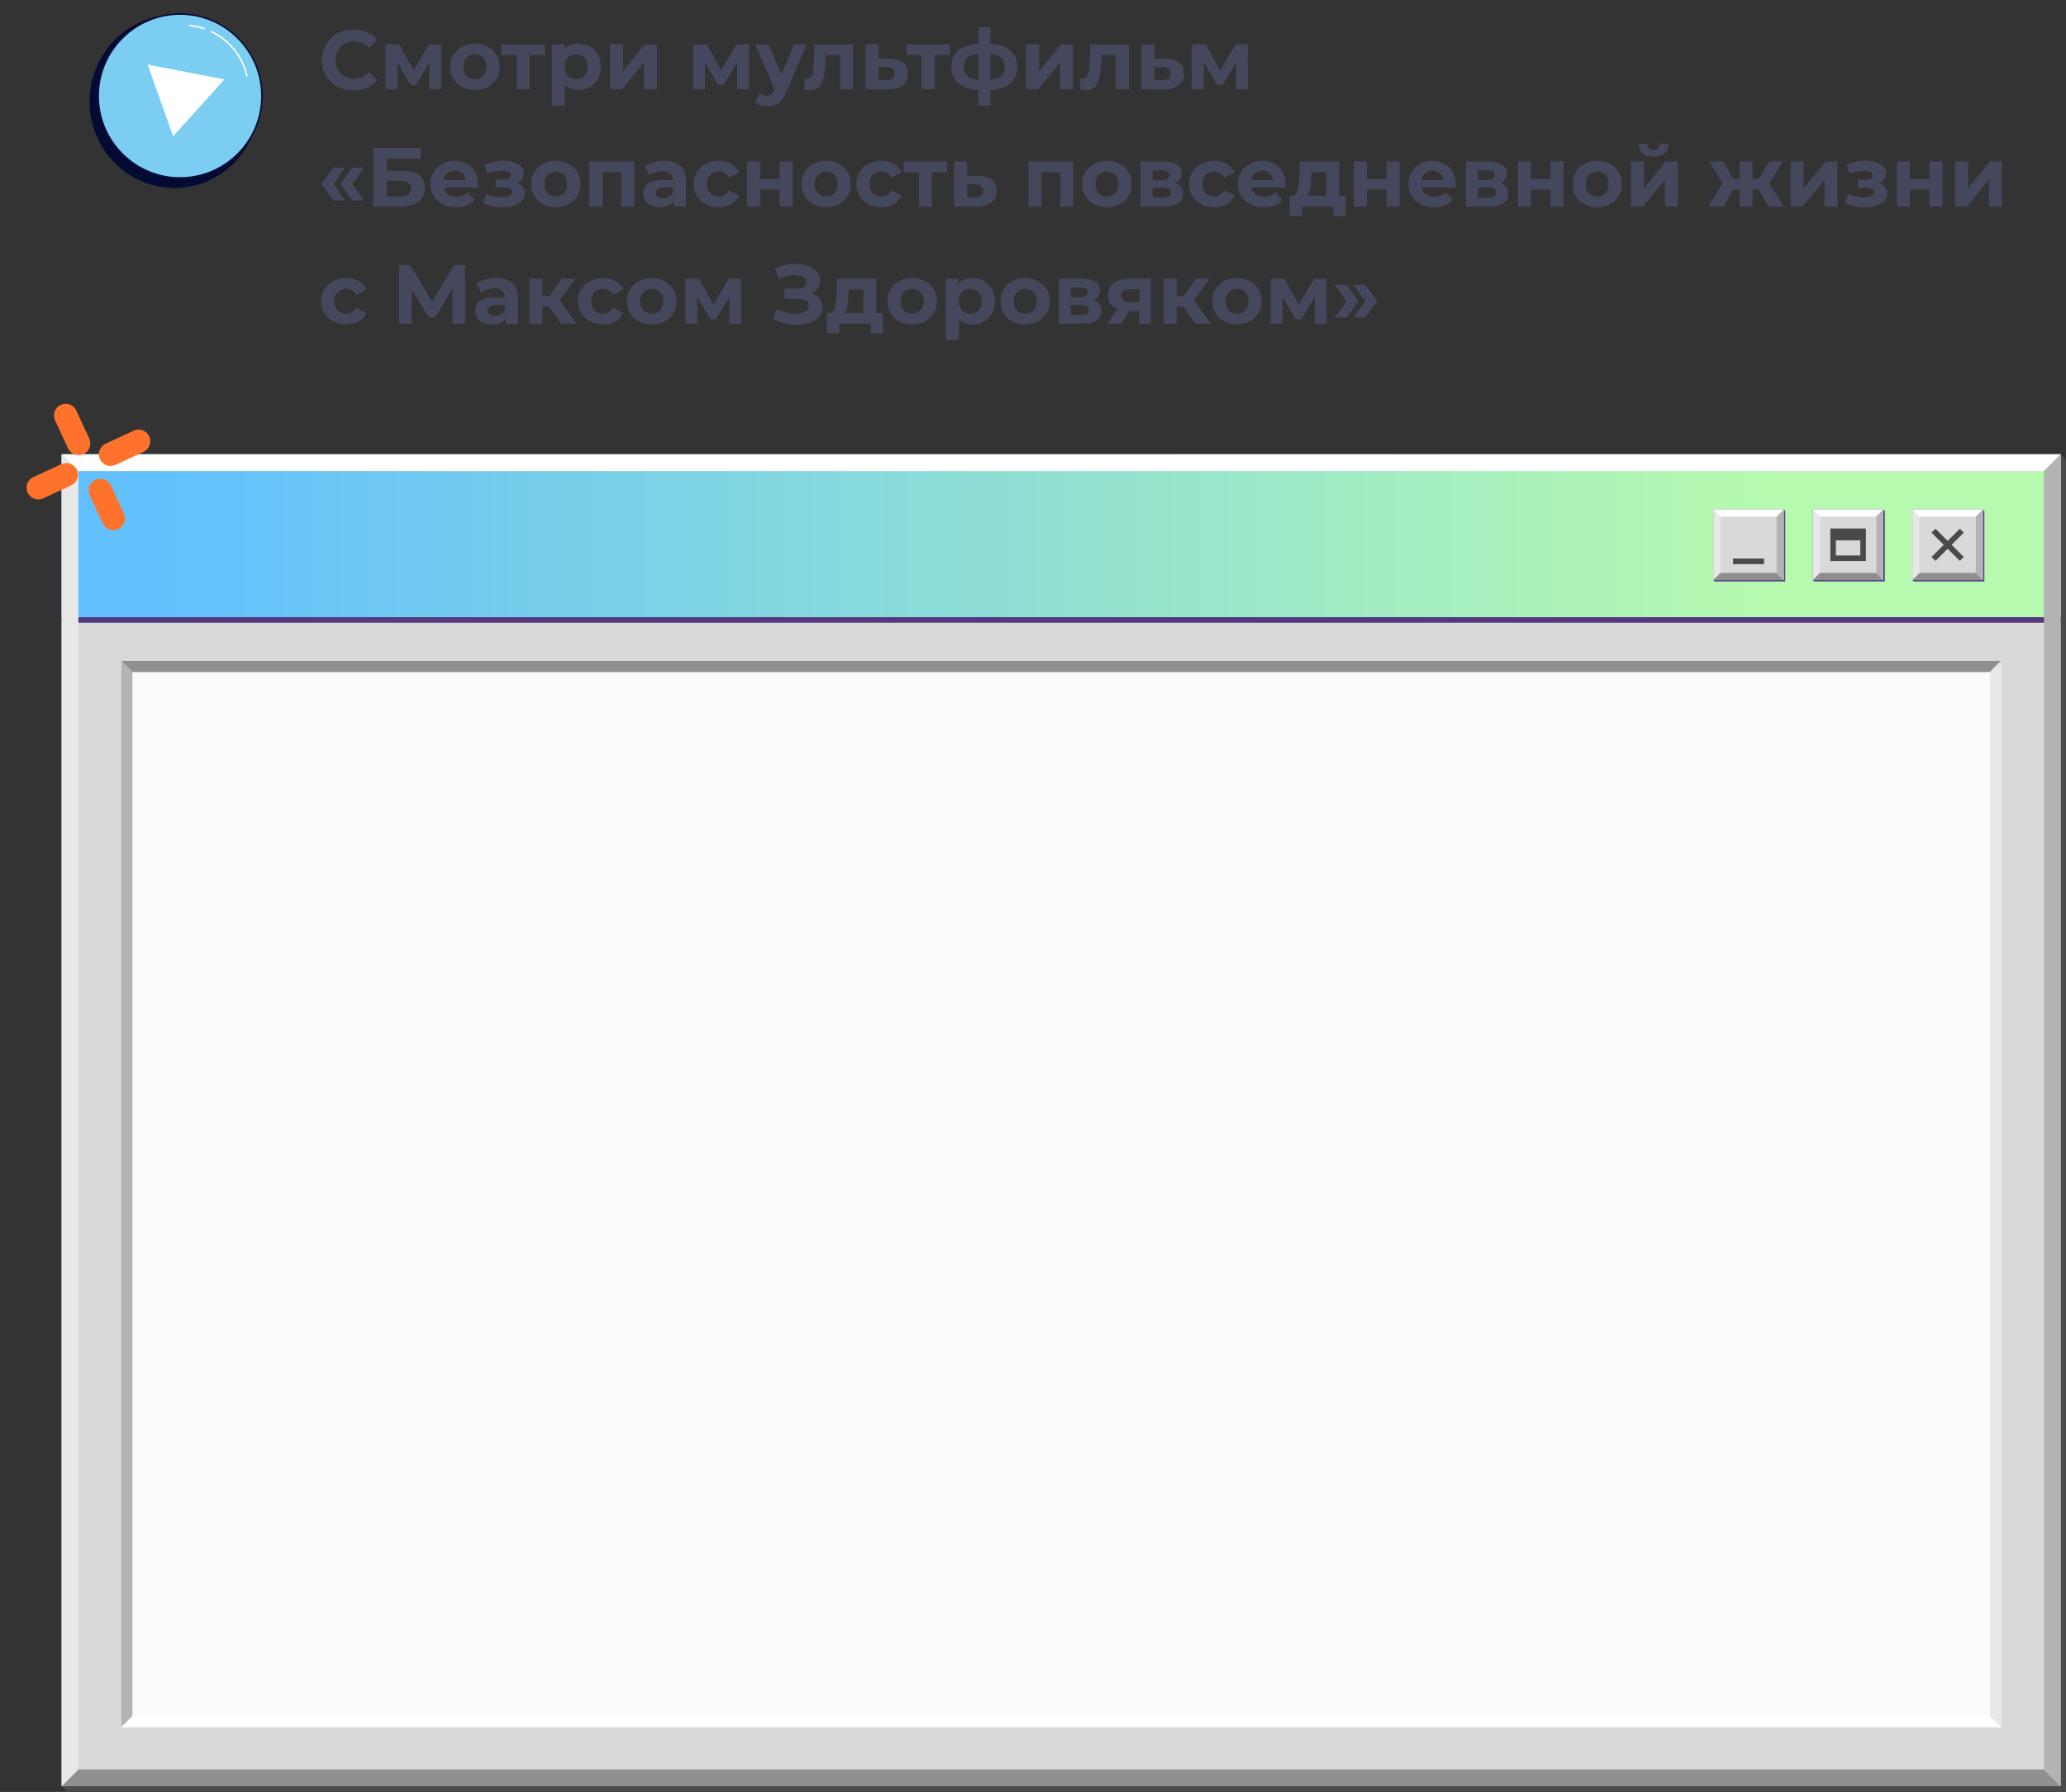 <?xml version="1.0" encoding="UTF-8"?> <svg xmlns="http://www.w3.org/2000/svg" width="370" height="321" viewBox="0 0 370 321" fill="none"><rect x="0" y="0" width="370" height="321" fill="#333333" stroke="none"/><g clip-path="url(#clip0_341_81571)"><path d="M369.98 320.904H11.98L11.04 319.964V81.384H369.04L369.98 82.324V320.904Z" fill="#4A4A4A"></path><path d="M369.04 81.384H11.04V319.964H369.04V81.384Z" fill="#D9D9D9"></path><path d="M369.04 81.384H11.04V111.054H369.04V81.384Z" fill="url(#paint0_linear_341_81571)"></path><path d="M369.04 111.054H11.04" stroke="#543880" stroke-miterlimit="10"></path><path d="M366.04 84.384L369.04 81.384H11.04L14.04 84.384H366.04Z" fill="white"></path><path d="M14.04 316.964L11.04 319.964H369.04L366.04 316.964H14.04Z" fill="#8F8F8F"></path><path d="M366.04 84.384V316.964L369.04 319.964V81.384L366.04 84.384Z" fill="#B3B3B3"></path><path d="M14.04 84.384L11.04 81.384V319.964L14.04 316.964V84.384Z" fill="#E8E8E8"></path><path d="M355.38 104.164H342.75L342.49 103.904V91.274H355.12L355.38 91.534V104.164Z" fill="#543880"></path><path d="M355.12 91.274H342.49V103.904H355.12V91.274Z" fill="#E8E8E8"></path><path d="M353.84 92.554H343.771V102.624H353.84V92.554Z" fill="#D9D9D9"></path><path d="M346.271 95.064L351.34 100.124" stroke="#4A4A4A" stroke-miterlimit="10"></path><path d="M351.34 95.064L346.271 100.124" stroke="#4A4A4A" stroke-miterlimit="10"></path><path d="M343.77 92.554L342.49 91.274H355.12L353.84 92.554H343.77Z" fill="white"></path><path d="M353.84 102.624L355.12 103.904H342.49L343.77 102.624H353.84Z" fill="#8F8F8F"></path><path d="M353.84 92.554L355.12 91.274V103.904L353.84 102.624V92.554Z" fill="#B3B3B3"></path><path d="M337.55 104.164H324.92L324.66 103.904V91.274H337.29L337.55 91.534V104.164Z" fill="#543880"></path><path d="M337.29 91.274H324.66V103.904H337.29V91.274Z" fill="#E8E8E8"></path><path d="M336.01 92.554H325.94V102.624H336.01V92.554Z" fill="#D9D9D9"></path><path d="M333.66 95.174H328.29V100.004H333.66V95.174Z" stroke="#4A4A4A" stroke-miterlimit="10"></path><path d="M333.66 95.174H328.29V96.804H333.66V95.174Z" fill="#4A4A4A"></path><path d="M325.94 92.554L324.66 91.274H337.29L336.01 92.554H325.94Z" fill="white"></path><path d="M336.01 102.624L337.29 103.904H324.66L325.94 102.624H336.01Z" fill="#8F8F8F"></path><path d="M336.01 92.554L337.29 91.274V103.904L336.01 102.624V92.554Z" fill="#B3B3B3"></path><path d="M319.72 104.164H307.09L306.83 103.904V91.274H319.45L319.72 91.534V104.164Z" fill="#543880"></path><path d="M319.46 91.274H306.83V103.904H319.46V91.274Z" fill="#E8E8E8"></path><path d="M318.18 92.554H308.11V102.624H318.18V92.554Z" fill="#D9D9D9"></path><path d="M310.37 100.554H315.92" stroke="#4A4A4A" stroke-miterlimit="10"></path><path d="M308.11 92.554L306.83 91.274H319.45L318.17 92.554H308.11Z" fill="white"></path><path d="M318.17 102.624L319.45 103.904H306.83L308.11 102.624H318.17Z" fill="#8F8F8F"></path><path d="M318.17 92.554L319.45 91.274V103.904L318.17 102.624V92.554Z" fill="#B3B3B3"></path><path d="M358.38 118.394H21.71V309.384H358.38V118.394Z" fill="#FBFBFB"></path><path d="M23.71 120.394L21.71 118.394H358.37L356.37 120.394H23.71Z" fill="#8F8F8F"></path><path d="M23.71 307.384L21.71 309.384H358.37L356.37 307.384H23.71Z" fill="white"></path><path d="M21.71 118.394L23.71 120.394V307.384L21.71 309.384V118.394Z" fill="#B3B3B3"></path><path d="M358.37 118.394L356.37 120.394V307.384L358.37 309.384V118.394Z" fill="#E8E8E8"></path></g><path d="M14.965 81.346C16.011 80.862 16.47 79.611 15.986 78.565L13.663 73.543C13.179 72.498 11.928 72.038 10.882 72.522C9.837 73.006 9.377 74.257 9.861 75.302L12.184 80.324C12.668 81.37 13.919 81.829 14.965 81.346Z" fill="#FF722C"></path><path d="M21.181 94.779C22.226 94.295 22.686 93.044 22.202 91.999L19.879 86.977C19.395 85.931 18.144 85.472 17.098 85.955C16.053 86.439 15.593 87.69 16.077 88.736L18.4 93.758C18.884 94.803 20.135 95.263 21.181 94.779Z" fill="#FF722C"></path><path d="M20.686 83.276L25.707 80.953C26.753 80.469 27.212 79.218 26.729 78.172C26.245 77.127 24.994 76.667 23.948 77.151L18.926 79.475C17.881 79.958 17.421 81.209 17.905 82.255C18.389 83.3 19.64 83.76 20.686 83.276Z" fill="#FF722C"></path><path d="M7.727 89.272L12.749 86.948C13.795 86.464 14.254 85.213 13.771 84.168C13.287 83.122 12.036 82.662 10.99 83.146L5.968 85.47C4.923 85.953 4.463 87.205 4.947 88.25C5.431 89.296 6.682 89.755 7.727 89.272Z" fill="#FF722C"></path><path d="M63.31 16.18C62.24 16.18 61.27 15.95 60.4 15.49C59.54 15.02 58.86 14.375 58.36 13.555C57.87 12.725 57.625 11.79 57.625 10.75C57.625 9.71 57.87 8.78 58.36 7.96C58.86 7.13 59.54 6.485 60.4 6.025C61.27 5.555 62.245 5.32 63.325 5.32C64.235 5.32 65.055 5.48 65.785 5.8C66.525 6.12 67.145 6.58 67.645 7.18L66.085 8.62C65.375 7.8 64.495 7.39 63.445 7.39C62.795 7.39 62.215 7.535 61.705 7.825C61.195 8.105 60.795 8.5 60.505 9.01C60.225 9.52 60.085 10.1 60.085 10.75C60.085 11.4 60.225 11.98 60.505 12.49C60.795 13 61.195 13.4 61.705 13.69C62.215 13.97 62.795 14.11 63.445 14.11C64.495 14.11 65.375 13.695 66.085 12.865L67.645 14.305C67.145 14.915 66.525 15.38 65.785 15.7C65.045 16.02 64.22 16.18 63.31 16.18ZM76.924 16V11.17L74.509 15.22H73.519L71.164 11.155V16H69.049V7.93H71.494L74.074 12.595L76.819 7.93H79.009L79.039 16H76.924ZM85.06 16.12C84.21 16.12 83.445 15.945 82.765 15.595C82.095 15.235 81.57 14.74 81.19 14.11C80.81 13.48 80.62 12.765 80.62 11.965C80.62 11.165 80.81 10.45 81.19 9.82C81.57 9.19 82.095 8.7 82.765 8.35C83.445 7.99 84.21 7.81 85.06 7.81C85.91 7.81 86.67 7.99 87.34 8.35C88.01 8.7 88.535 9.19 88.915 9.82C89.295 10.45 89.485 11.165 89.485 11.965C89.485 12.765 89.295 13.48 88.915 14.11C88.535 14.74 88.01 15.235 87.34 15.595C86.67 15.945 85.91 16.12 85.06 16.12ZM85.06 14.2C85.66 14.2 86.15 14 86.53 13.6C86.92 13.19 87.115 12.645 87.115 11.965C87.115 11.285 86.92 10.745 86.53 10.345C86.15 9.935 85.66 9.73 85.06 9.73C84.46 9.73 83.965 9.935 83.575 10.345C83.185 10.745 82.99 11.285 82.99 11.965C82.99 12.645 83.185 13.19 83.575 13.6C83.965 14 84.46 14.2 85.06 14.2ZM97.582 9.85H94.852V16H92.527V9.85H89.797V7.93H97.582V9.85ZM103.584 7.81C104.334 7.81 105.014 7.985 105.624 8.335C106.244 8.675 106.729 9.16 107.079 9.79C107.429 10.41 107.604 11.135 107.604 11.965C107.604 12.795 107.429 13.525 107.079 14.155C106.729 14.775 106.244 15.26 105.624 15.61C105.014 15.95 104.334 16.12 103.584 16.12C102.554 16.12 101.744 15.795 101.154 15.145V18.91H98.814V7.93H101.049V8.86C101.629 8.16 102.474 7.81 103.584 7.81ZM103.179 14.2C103.779 14.2 104.269 14 104.649 13.6C105.039 13.19 105.234 12.645 105.234 11.965C105.234 11.285 105.039 10.745 104.649 10.345C104.269 9.935 103.779 9.73 103.179 9.73C102.579 9.73 102.084 9.935 101.694 10.345C101.314 10.745 101.124 11.285 101.124 11.965C101.124 12.645 101.314 13.19 101.694 13.6C102.084 14 102.579 14.2 103.179 14.2ZM109.244 7.93H111.569V12.73L115.499 7.93H117.644V16H115.319V11.2L111.404 16H109.244V7.93ZM132.017 16V11.17L129.602 15.22H128.612L126.257 11.155V16H124.142V7.93H126.587L129.167 12.595L131.912 7.93H134.102L134.132 16H132.017ZM144.458 7.93L140.813 16.495C140.443 17.425 139.983 18.08 139.433 18.46C138.893 18.84 138.238 19.03 137.468 19.03C137.048 19.03 136.633 18.965 136.223 18.835C135.813 18.705 135.478 18.525 135.218 18.295L136.073 16.63C136.253 16.79 136.458 16.915 136.688 17.005C136.928 17.095 137.163 17.14 137.393 17.14C137.713 17.14 137.973 17.06 138.173 16.9C138.373 16.75 138.553 16.495 138.713 16.135L138.743 16.06L135.248 7.93H137.663L139.928 13.405L142.208 7.93H144.458ZM152.756 7.93V16H150.416V9.85H147.866L147.791 11.275C147.751 12.335 147.651 13.215 147.491 13.915C147.331 14.615 147.071 15.165 146.711 15.565C146.351 15.965 145.851 16.165 145.211 16.165C144.871 16.165 144.466 16.105 143.996 15.985L144.116 14.065C144.276 14.085 144.391 14.095 144.461 14.095C144.811 14.095 145.071 13.97 145.241 13.72C145.421 13.46 145.541 13.135 145.601 12.745C145.661 12.345 145.706 11.82 145.736 11.17L145.856 7.93H152.756ZM159.371 10.51C160.421 10.52 161.226 10.76 161.786 11.23C162.346 11.69 162.626 12.345 162.626 13.195C162.626 14.085 162.311 14.78 161.681 15.28C161.061 15.77 160.186 16.015 159.056 16.015L155.006 16V7.93H157.331V10.51H159.371ZM158.846 14.35C159.296 14.36 159.641 14.265 159.881 14.065C160.121 13.865 160.241 13.565 160.241 13.165C160.241 12.775 160.121 12.49 159.881 12.31C159.651 12.13 159.306 12.035 158.846 12.025L157.331 12.01V14.35H158.846ZM170.135 9.85H167.405V16H165.08V9.85H162.35V7.93H170.135V9.85ZM182.191 11.935C182.191 13.185 181.771 14.175 180.931 14.905C180.101 15.625 178.911 16.04 177.361 16.15V18.91H175.216V16.15C173.666 16.04 172.471 15.63 171.631 14.92C170.801 14.2 170.386 13.205 170.386 11.935C170.386 10.685 170.796 9.715 171.616 9.025C172.446 8.335 173.646 7.935 175.216 7.825V4.87H177.361V7.825C178.911 7.935 180.101 8.34 180.931 9.04C181.771 9.74 182.191 10.705 182.191 11.935ZM172.651 11.935C172.651 12.655 172.856 13.21 173.266 13.6C173.676 13.99 174.326 14.235 175.216 14.335V9.64C174.326 9.73 173.676 9.965 173.266 10.345C172.856 10.715 172.651 11.245 172.651 11.935ZM177.361 14.335C178.251 14.235 178.901 13.99 179.311 13.6C179.731 13.21 179.941 12.655 179.941 11.935C179.941 11.245 179.731 10.715 179.311 10.345C178.901 9.965 178.251 9.73 177.361 9.64V14.335ZM183.775 7.93H186.1V12.73L190.03 7.93H192.175V16H189.85V11.2L185.935 16H183.775V7.93ZM202.165 7.93V16H199.825V9.85H197.275L197.2 11.275C197.16 12.335 197.06 13.215 196.9 13.915C196.74 14.615 196.48 15.165 196.12 15.565C195.76 15.965 195.26 16.165 194.62 16.165C194.28 16.165 193.875 16.105 193.405 15.985L193.525 14.065C193.685 14.085 193.8 14.095 193.87 14.095C194.22 14.095 194.48 13.97 194.65 13.72C194.83 13.46 194.95 13.135 195.01 12.745C195.07 12.345 195.115 11.82 195.145 11.17L195.265 7.93H202.165ZM208.78 10.51C209.83 10.52 210.635 10.76 211.195 11.23C211.755 11.69 212.035 12.345 212.035 13.195C212.035 14.085 211.72 14.78 211.09 15.28C210.47 15.77 209.595 16.015 208.465 16.015L204.415 16V7.93H206.74V10.51H208.78ZM208.255 14.35C208.705 14.36 209.05 14.265 209.29 14.065C209.53 13.865 209.65 13.565 209.65 13.165C209.65 12.775 209.53 12.49 209.29 12.31C209.06 12.13 208.715 12.035 208.255 12.025L206.74 12.01V14.35H208.255ZM221.372 16V11.17L218.957 15.22H217.967L215.612 11.155V16H213.497V7.93H215.942L218.522 12.595L221.267 7.93H223.457L223.487 16H221.372ZM57.58 32.965L59.695 30.025H61.795L59.74 32.965L61.795 35.89H59.695L57.58 32.965ZM60.97 32.965L63.085 30.025H65.185L63.13 32.965L65.185 35.89H63.085L60.97 32.965ZM66.87 26.5H75.345V28.435H69.285V30.595H72.195C73.465 30.595 74.43 30.86 75.09 31.39C75.76 31.92 76.095 32.685 76.095 33.685C76.095 34.735 75.725 35.55 74.985 36.13C74.245 36.71 73.2 37 71.85 37H66.87V26.5ZM71.715 35.2C72.335 35.2 72.81 35.08 73.14 34.84C73.47 34.59 73.635 34.23 73.635 33.76C73.635 32.84 72.995 32.38 71.715 32.38H69.285V35.2H71.715ZM85.61 32.995C85.61 33.025 85.595 33.235 85.565 33.625H79.46C79.57 34.125 79.83 34.52 80.24 34.81C80.65 35.1 81.16 35.245 81.77 35.245C82.19 35.245 82.56 35.185 82.88 35.065C83.21 34.935 83.515 34.735 83.795 34.465L85.04 35.815C84.28 36.685 83.17 37.12 81.71 37.12C80.8 37.12 79.995 36.945 79.295 36.595C78.595 36.235 78.055 35.74 77.675 35.11C77.295 34.48 77.105 33.765 77.105 32.965C77.105 32.175 77.29 31.465 77.66 30.835C78.04 30.195 78.555 29.7 79.205 29.35C79.865 28.99 80.6 28.81 81.41 28.81C82.2 28.81 82.915 28.98 83.555 29.32C84.195 29.66 84.695 30.15 85.055 30.79C85.425 31.42 85.61 32.155 85.61 32.995ZM81.425 30.58C80.895 30.58 80.45 30.73 80.09 31.03C79.73 31.33 79.51 31.74 79.43 32.26H83.405C83.325 31.75 83.105 31.345 82.745 31.045C82.385 30.735 81.945 30.58 81.425 30.58ZM92.536 32.8C93.016 32.95 93.386 33.18 93.646 33.49C93.916 33.8 94.051 34.17 94.051 34.6C94.051 35.11 93.876 35.56 93.526 35.95C93.176 36.33 92.696 36.625 92.086 36.835C91.476 37.045 90.786 37.15 90.016 37.15C89.386 37.15 88.766 37.085 88.156 36.955C87.546 36.825 86.981 36.63 86.461 36.37L87.091 34.735C87.941 35.145 88.881 35.35 89.911 35.35C90.461 35.35 90.891 35.27 91.201 35.11C91.521 34.94 91.681 34.705 91.681 34.405C91.681 34.145 91.571 33.95 91.351 33.82C91.131 33.68 90.811 33.61 90.391 33.61H88.741V32.155H90.181C90.591 32.155 90.906 32.09 91.126 31.96C91.346 31.83 91.456 31.64 91.456 31.39C91.456 31.13 91.316 30.93 91.036 30.79C90.766 30.65 90.376 30.58 89.866 30.58C89.086 30.58 88.236 30.765 87.316 31.135L86.746 29.515C87.866 29.025 88.956 28.78 90.016 28.78C90.746 28.78 91.396 28.87 91.966 29.05C92.546 29.23 93.001 29.495 93.331 29.845C93.661 30.185 93.826 30.585 93.826 31.045C93.826 31.425 93.711 31.77 93.481 32.08C93.251 32.38 92.936 32.62 92.536 32.8ZM99.533 37.12C98.683 37.12 97.918 36.945 97.238 36.595C96.568 36.235 96.043 35.74 95.663 35.11C95.283 34.48 95.093 33.765 95.093 32.965C95.093 32.165 95.283 31.45 95.663 30.82C96.043 30.19 96.568 29.7 97.238 29.35C97.918 28.99 98.683 28.81 99.533 28.81C100.383 28.81 101.143 28.99 101.813 29.35C102.483 29.7 103.008 30.19 103.388 30.82C103.768 31.45 103.958 32.165 103.958 32.965C103.958 33.765 103.768 34.48 103.388 35.11C103.008 35.74 102.483 36.235 101.813 36.595C101.143 36.945 100.383 37.12 99.533 37.12ZM99.533 35.2C100.133 35.2 100.623 35 101.003 34.6C101.393 34.19 101.588 33.645 101.588 32.965C101.588 32.285 101.393 31.745 101.003 31.345C100.623 30.935 100.133 30.73 99.533 30.73C98.933 30.73 98.438 30.935 98.048 31.345C97.658 31.745 97.463 32.285 97.463 32.965C97.463 33.645 97.658 34.19 98.048 34.6C98.438 35 98.933 35.2 99.533 35.2ZM113.592 28.93V37H111.252V30.85H107.892V37H105.567V28.93H113.592ZM118.971 28.81C120.221 28.81 121.181 29.11 121.851 29.71C122.521 30.3 122.856 31.195 122.856 32.395V37H120.666V35.995C120.226 36.745 119.406 37.12 118.206 37.12C117.586 37.12 117.046 37.015 116.586 36.805C116.136 36.595 115.791 36.305 115.551 35.935C115.311 35.565 115.191 35.145 115.191 34.675C115.191 33.925 115.471 33.335 116.031 32.905C116.601 32.475 117.476 32.26 118.656 32.26H120.516C120.516 31.75 120.361 31.36 120.051 31.09C119.741 30.81 119.276 30.67 118.656 30.67C118.226 30.67 117.801 30.74 117.381 30.88C116.971 31.01 116.621 31.19 116.331 31.42L115.491 29.785C115.931 29.475 116.456 29.235 117.066 29.065C117.686 28.895 118.321 28.81 118.971 28.81ZM118.791 35.545C119.191 35.545 119.546 35.455 119.856 35.275C120.166 35.085 120.386 34.81 120.516 34.45V33.625H118.911C117.951 33.625 117.471 33.94 117.471 34.57C117.471 34.87 117.586 35.11 117.816 35.29C118.056 35.46 118.381 35.545 118.791 35.545ZM128.729 37.12C127.869 37.12 127.094 36.945 126.404 36.595C125.724 36.235 125.189 35.74 124.799 35.11C124.419 34.48 124.229 33.765 124.229 32.965C124.229 32.165 124.419 31.45 124.799 30.82C125.189 30.19 125.724 29.7 126.404 29.35C127.094 28.99 127.869 28.81 128.729 28.81C129.579 28.81 130.319 28.99 130.949 29.35C131.589 29.7 132.054 30.205 132.344 30.865L130.529 31.84C130.109 31.1 129.504 30.73 128.714 30.73C128.104 30.73 127.599 30.93 127.199 31.33C126.799 31.73 126.599 32.275 126.599 32.965C126.599 33.655 126.799 34.2 127.199 34.6C127.599 35 128.104 35.2 128.714 35.2C129.514 35.2 130.119 34.83 130.529 34.09L132.344 35.08C132.054 35.72 131.589 36.22 130.949 36.58C130.319 36.94 129.579 37.12 128.729 37.12ZM133.766 28.93H136.091V32.08H139.601V28.93H141.941V37H139.601V33.985H136.091V37H133.766V28.93ZM147.961 37.12C147.111 37.12 146.346 36.945 145.666 36.595C144.996 36.235 144.471 35.74 144.091 35.11C143.711 34.48 143.521 33.765 143.521 32.965C143.521 32.165 143.711 31.45 144.091 30.82C144.471 30.19 144.996 29.7 145.666 29.35C146.346 28.99 147.111 28.81 147.961 28.81C148.811 28.81 149.571 28.99 150.241 29.35C150.911 29.7 151.436 30.19 151.816 30.82C152.196 31.45 152.386 32.165 152.386 32.965C152.386 33.765 152.196 34.48 151.816 35.11C151.436 35.74 150.911 36.235 150.241 36.595C149.571 36.945 148.811 37.12 147.961 37.12ZM147.961 35.2C148.561 35.2 149.051 35 149.431 34.6C149.821 34.19 150.016 33.645 150.016 32.965C150.016 32.285 149.821 31.745 149.431 31.345C149.051 30.935 148.561 30.73 147.961 30.73C147.361 30.73 146.866 30.935 146.476 31.345C146.086 31.745 145.891 32.285 145.891 32.965C145.891 33.645 146.086 34.19 146.476 34.6C146.866 35 147.361 35.2 147.961 35.2ZM157.835 37.12C156.975 37.12 156.2 36.945 155.51 36.595C154.83 36.235 154.295 35.74 153.905 35.11C153.525 34.48 153.335 33.765 153.335 32.965C153.335 32.165 153.525 31.45 153.905 30.82C154.295 30.19 154.83 29.7 155.51 29.35C156.2 28.99 156.975 28.81 157.835 28.81C158.685 28.81 159.425 28.99 160.055 29.35C160.695 29.7 161.16 30.205 161.45 30.865L159.635 31.84C159.215 31.1 158.61 30.73 157.82 30.73C157.21 30.73 156.705 30.93 156.305 31.33C155.905 31.73 155.705 32.275 155.705 32.965C155.705 33.655 155.905 34.2 156.305 34.6C156.705 35 157.21 35.2 157.82 35.2C158.62 35.2 159.225 34.83 159.635 34.09L161.45 35.08C161.16 35.72 160.695 36.22 160.055 36.58C159.425 36.94 158.685 37.12 157.835 37.12ZM169.623 30.85H166.893V37H164.568V30.85H161.838V28.93H169.623V30.85ZM175.235 31.51C176.285 31.52 177.09 31.76 177.65 32.23C178.21 32.69 178.49 33.345 178.49 34.195C178.49 35.085 178.175 35.78 177.545 36.28C176.925 36.77 176.05 37.015 174.92 37.015L170.87 37V28.93H173.195V31.51H175.235ZM174.71 35.35C175.16 35.36 175.505 35.265 175.745 35.065C175.985 34.865 176.105 34.565 176.105 34.165C176.105 33.775 175.985 33.49 175.745 33.31C175.515 33.13 175.17 33.035 174.71 33.025L173.195 33.01V35.35H174.71ZM192.225 28.93V37H189.885V30.85H186.525V37H184.2V28.93H192.225ZM198.249 37.12C197.399 37.12 196.634 36.945 195.954 36.595C195.284 36.235 194.759 35.74 194.379 35.11C193.999 34.48 193.809 33.765 193.809 32.965C193.809 32.165 193.999 31.45 194.379 30.82C194.759 30.19 195.284 29.7 195.954 29.35C196.634 28.99 197.399 28.81 198.249 28.81C199.099 28.81 199.859 28.99 200.529 29.35C201.199 29.7 201.724 30.19 202.104 30.82C202.484 31.45 202.674 32.165 202.674 32.965C202.674 33.765 202.484 34.48 202.104 35.11C201.724 35.74 201.199 36.235 200.529 36.595C199.859 36.945 199.099 37.12 198.249 37.12ZM198.249 35.2C198.849 35.2 199.339 35 199.719 34.6C200.109 34.19 200.304 33.645 200.304 32.965C200.304 32.285 200.109 31.745 199.719 31.345C199.339 30.935 198.849 30.73 198.249 30.73C197.649 30.73 197.154 30.935 196.764 31.345C196.374 31.745 196.179 32.285 196.179 32.965C196.179 33.645 196.374 34.19 196.764 34.6C197.154 35 197.649 35.2 198.249 35.2ZM210.448 32.785C211.398 33.105 211.873 33.745 211.873 34.705C211.873 35.435 211.598 36 211.048 36.4C210.498 36.8 209.678 37 208.588 37H204.283V28.93H208.408C209.418 28.93 210.208 29.115 210.778 29.485C211.348 29.845 211.633 30.355 211.633 31.015C211.633 31.415 211.528 31.77 211.318 32.08C211.118 32.38 210.828 32.615 210.448 32.785ZM206.428 32.245H208.198C209.018 32.245 209.428 31.955 209.428 31.375C209.428 30.805 209.018 30.52 208.198 30.52H206.428V32.245ZM208.393 35.41C209.253 35.41 209.683 35.115 209.683 34.525C209.683 34.215 209.583 33.99 209.383 33.85C209.183 33.7 208.868 33.625 208.438 33.625H206.428V35.41H208.393ZM217.454 37.12C216.594 37.12 215.819 36.945 215.129 36.595C214.449 36.235 213.914 35.74 213.524 35.11C213.144 34.48 212.954 33.765 212.954 32.965C212.954 32.165 213.144 31.45 213.524 30.82C213.914 30.19 214.449 29.7 215.129 29.35C215.819 28.99 216.594 28.81 217.454 28.81C218.304 28.81 219.044 28.99 219.674 29.35C220.314 29.7 220.779 30.205 221.069 30.865L219.254 31.84C218.834 31.1 218.229 30.73 217.439 30.73C216.829 30.73 216.324 30.93 215.924 31.33C215.524 31.73 215.324 32.275 215.324 32.965C215.324 33.655 215.524 34.2 215.924 34.6C216.324 35 216.829 35.2 217.439 35.2C218.239 35.2 218.844 34.83 219.254 34.09L221.069 35.08C220.779 35.72 220.314 36.22 219.674 36.58C219.044 36.94 218.304 37.12 217.454 37.12ZM230.234 32.995C230.234 33.025 230.219 33.235 230.189 33.625H224.084C224.194 34.125 224.454 34.52 224.864 34.81C225.274 35.1 225.784 35.245 226.394 35.245C226.814 35.245 227.184 35.185 227.504 35.065C227.834 34.935 228.139 34.735 228.419 34.465L229.664 35.815C228.904 36.685 227.794 37.12 226.334 37.12C225.424 37.12 224.619 36.945 223.919 36.595C223.219 36.235 222.679 35.74 222.299 35.11C221.919 34.48 221.729 33.765 221.729 32.965C221.729 32.175 221.914 31.465 222.284 30.835C222.664 30.195 223.179 29.7 223.829 29.35C224.489 28.99 225.224 28.81 226.034 28.81C226.824 28.81 227.539 28.98 228.179 29.32C228.819 29.66 229.319 30.15 229.679 30.79C230.049 31.42 230.234 32.155 230.234 32.995ZM226.049 30.58C225.519 30.58 225.074 30.73 224.714 31.03C224.354 31.33 224.134 31.74 224.054 32.26H228.029C227.949 31.75 227.729 31.345 227.369 31.045C227.009 30.735 226.569 30.58 226.049 30.58ZM240.999 35.08V38.74H238.824V37H233.154V38.74H230.979V35.08H231.309C231.809 35.07 232.154 34.775 232.344 34.195C232.534 33.615 232.654 32.79 232.704 31.72L232.809 28.93H239.844V35.08H240.999ZM234.819 31.885C234.789 32.705 234.724 33.375 234.624 33.895C234.534 34.415 234.359 34.81 234.099 35.08H237.504V30.85H234.864L234.819 31.885ZM242.472 28.93H244.797V32.08H248.307V28.93H250.647V37H248.307V33.985H244.797V37H242.472V28.93ZM260.732 32.995C260.732 33.025 260.717 33.235 260.687 33.625H254.582C254.692 34.125 254.952 34.52 255.362 34.81C255.772 35.1 256.282 35.245 256.892 35.245C257.312 35.245 257.682 35.185 258.002 35.065C258.332 34.935 258.637 34.735 258.917 34.465L260.162 35.815C259.402 36.685 258.292 37.12 256.832 37.12C255.922 37.12 255.117 36.945 254.417 36.595C253.717 36.235 253.177 35.74 252.797 35.11C252.417 34.48 252.227 33.765 252.227 32.965C252.227 32.175 252.412 31.465 252.782 30.835C253.162 30.195 253.677 29.7 254.327 29.35C254.987 28.99 255.722 28.81 256.532 28.81C257.322 28.81 258.037 28.98 258.677 29.32C259.317 29.66 259.817 30.15 260.177 30.79C260.547 31.42 260.732 32.155 260.732 32.995ZM256.547 30.58C256.017 30.58 255.572 30.73 255.212 31.03C254.852 31.33 254.632 31.74 254.552 32.26H258.527C258.447 31.75 258.227 31.345 257.867 31.045C257.507 30.735 257.067 30.58 256.547 30.58ZM268.69 32.785C269.64 33.105 270.115 33.745 270.115 34.705C270.115 35.435 269.84 36 269.29 36.4C268.74 36.8 267.92 37 266.83 37H262.525V28.93H266.65C267.66 28.93 268.45 29.115 269.02 29.485C269.59 29.845 269.875 30.355 269.875 31.015C269.875 31.415 269.77 31.77 269.56 32.08C269.36 32.38 269.07 32.615 268.69 32.785ZM264.67 32.245H266.44C267.26 32.245 267.67 31.955 267.67 31.375C267.67 30.805 267.26 30.52 266.44 30.52H264.67V32.245ZM266.635 35.41C267.495 35.41 267.925 35.115 267.925 34.525C267.925 34.215 267.825 33.99 267.625 33.85C267.425 33.7 267.11 33.625 266.68 33.625H264.67V35.41H266.635ZM271.856 28.93H274.181V32.08H277.691V28.93H280.031V37H277.691V33.985H274.181V37H271.856V28.93ZM286.051 37.12C285.201 37.12 284.436 36.945 283.756 36.595C283.086 36.235 282.561 35.74 282.181 35.11C281.801 34.48 281.611 33.765 281.611 32.965C281.611 32.165 281.801 31.45 282.181 30.82C282.561 30.19 283.086 29.7 283.756 29.35C284.436 28.99 285.201 28.81 286.051 28.81C286.901 28.81 287.661 28.99 288.331 29.35C289.001 29.7 289.526 30.19 289.906 30.82C290.286 31.45 290.476 32.165 290.476 32.965C290.476 33.765 290.286 34.48 289.906 35.11C289.526 35.74 289.001 36.235 288.331 36.595C287.661 36.945 286.901 37.12 286.051 37.12ZM286.051 35.2C286.651 35.2 287.141 35 287.521 34.6C287.911 34.19 288.106 33.645 288.106 32.965C288.106 32.285 287.911 31.745 287.521 31.345C287.141 30.935 286.651 30.73 286.051 30.73C285.451 30.73 284.956 30.935 284.566 31.345C284.176 31.745 283.981 32.285 283.981 32.965C283.981 33.645 284.176 34.19 284.566 34.6C284.956 35 285.451 35.2 286.051 35.2ZM292.086 28.93H294.411V33.73L298.341 28.93H300.486V37H298.161V32.2L294.246 37H292.086V28.93ZM296.136 28.06C294.376 28.06 293.491 27.285 293.481 25.735H295.011C295.021 26.085 295.116 26.36 295.296 26.56C295.486 26.75 295.761 26.845 296.121 26.845C296.481 26.845 296.756 26.75 296.946 26.56C297.146 26.36 297.246 26.085 297.246 25.735H298.806C298.796 27.285 297.906 28.06 296.136 28.06ZM314.978 33.94H313.853V37H311.543V33.94H310.418L308.708 37H305.948L308.483 32.83L306.128 28.93H308.603L310.388 32.065H311.543V28.93H313.853V32.065H314.993L316.793 28.93H319.268L316.913 32.83L319.463 37H316.688L314.978 33.94ZM320.68 28.93H323.005V33.73L326.935 28.93H329.08V37H326.755V32.2L322.84 37H320.68V28.93ZM336.491 32.8C336.971 32.95 337.341 33.18 337.601 33.49C337.871 33.8 338.006 34.17 338.006 34.6C338.006 35.11 337.831 35.56 337.481 35.95C337.131 36.33 336.651 36.625 336.041 36.835C335.431 37.045 334.741 37.15 333.971 37.15C333.341 37.15 332.721 37.085 332.111 36.955C331.501 36.825 330.936 36.63 330.416 36.37L331.046 34.735C331.896 35.145 332.836 35.35 333.866 35.35C334.416 35.35 334.846 35.27 335.156 35.11C335.476 34.94 335.636 34.705 335.636 34.405C335.636 34.145 335.526 33.95 335.306 33.82C335.086 33.68 334.766 33.61 334.346 33.61H332.696V32.155H334.136C334.546 32.155 334.861 32.09 335.081 31.96C335.301 31.83 335.411 31.64 335.411 31.39C335.411 31.13 335.271 30.93 334.991 30.79C334.721 30.65 334.331 30.58 333.821 30.58C333.041 30.58 332.191 30.765 331.271 31.135L330.701 29.515C331.821 29.025 332.911 28.78 333.971 28.78C334.701 28.78 335.351 28.87 335.921 29.05C336.501 29.23 336.956 29.495 337.286 29.845C337.616 30.185 337.781 30.585 337.781 31.045C337.781 31.425 337.666 31.77 337.436 32.08C337.206 32.38 336.891 32.62 336.491 32.8ZM339.708 28.93H342.033V32.08H345.543V28.93H347.883V37H345.543V33.985H342.033V37H339.708V28.93ZM350.123 28.93H352.448V33.73L356.378 28.93H358.523V37H356.198V32.2L352.283 37H350.123V28.93ZM62.005 58.12C61.145 58.12 60.37 57.945 59.68 57.595C59 57.235 58.465 56.74 58.075 56.11C57.695 55.48 57.505 54.765 57.505 53.965C57.505 53.165 57.695 52.45 58.075 51.82C58.465 51.19 59 50.7 59.68 50.35C60.37 49.99 61.145 49.81 62.005 49.81C62.855 49.81 63.595 49.99 64.225 50.35C64.865 50.7 65.33 51.205 65.62 51.865L63.805 52.84C63.385 52.1 62.78 51.73 61.99 51.73C61.38 51.73 60.875 51.93 60.475 52.33C60.075 52.73 59.875 53.275 59.875 53.965C59.875 54.655 60.075 55.2 60.475 55.6C60.875 56 61.38 56.2 61.99 56.2C62.79 56.2 63.395 55.83 63.805 55.09L65.62 56.08C65.33 56.72 64.865 57.22 64.225 57.58C63.595 57.94 62.855 58.12 62.005 58.12ZM81.025 58L81.01 51.715L77.92 56.89H76.84L73.75 51.835V58H71.47V47.5H73.48L77.41 54.025L81.28 47.5H83.29L83.305 58H81.025ZM88.868 49.81C90.118 49.81 91.078 50.11 91.748 50.71C92.418 51.3 92.753 52.195 92.753 53.395V58H90.563V56.995C90.123 57.745 89.303 58.12 88.103 58.12C87.483 58.12 86.943 58.015 86.483 57.805C86.033 57.595 85.688 57.305 85.448 56.935C85.208 56.565 85.088 56.145 85.088 55.675C85.088 54.925 85.368 54.335 85.928 53.905C86.498 53.475 87.373 53.26 88.553 53.26H90.413C90.413 52.75 90.258 52.36 89.948 52.09C89.638 51.81 89.173 51.67 88.553 51.67C88.123 51.67 87.698 51.74 87.278 51.88C86.868 52.01 86.518 52.19 86.228 52.42L85.388 50.785C85.828 50.475 86.353 50.235 86.963 50.065C87.583 49.895 88.218 49.81 88.868 49.81ZM88.688 56.545C89.088 56.545 89.443 56.455 89.753 56.275C90.063 56.085 90.283 55.81 90.413 55.45V54.625H88.808C87.848 54.625 87.368 54.94 87.368 55.57C87.368 55.87 87.483 56.11 87.713 56.29C87.953 56.46 88.278 56.545 88.688 56.545ZM98.341 54.94H97.126V58H94.786V49.93H97.126V53.065H98.386L100.576 49.93H103.066L100.246 53.8L103.261 58H100.501L98.341 54.94ZM108.001 58.12C107.141 58.12 106.366 57.945 105.676 57.595C104.996 57.235 104.461 56.74 104.071 56.11C103.691 55.48 103.501 54.765 103.501 53.965C103.501 53.165 103.691 52.45 104.071 51.82C104.461 51.19 104.996 50.7 105.676 50.35C106.366 49.99 107.141 49.81 108.001 49.81C108.851 49.81 109.591 49.99 110.221 50.35C110.861 50.7 111.326 51.205 111.616 51.865L109.801 52.84C109.381 52.1 108.776 51.73 107.986 51.73C107.376 51.73 106.871 51.93 106.471 52.33C106.071 52.73 105.871 53.275 105.871 53.965C105.871 54.655 106.071 55.2 106.471 55.6C106.871 56 107.376 56.2 107.986 56.2C108.786 56.2 109.391 55.83 109.801 55.09L111.616 56.08C111.326 56.72 110.861 57.22 110.221 57.58C109.591 57.94 108.851 58.12 108.001 58.12ZM116.716 58.12C115.866 58.12 115.101 57.945 114.421 57.595C113.751 57.235 113.226 56.74 112.846 56.11C112.466 55.48 112.276 54.765 112.276 53.965C112.276 53.165 112.466 52.45 112.846 51.82C113.226 51.19 113.751 50.7 114.421 50.35C115.101 49.99 115.866 49.81 116.716 49.81C117.566 49.81 118.326 49.99 118.996 50.35C119.666 50.7 120.191 51.19 120.571 51.82C120.951 52.45 121.141 53.165 121.141 53.965C121.141 54.765 120.951 55.48 120.571 56.11C120.191 56.74 119.666 57.235 118.996 57.595C118.326 57.945 117.566 58.12 116.716 58.12ZM116.716 56.2C117.316 56.2 117.806 56 118.186 55.6C118.576 55.19 118.771 54.645 118.771 53.965C118.771 53.285 118.576 52.745 118.186 52.345C117.806 51.935 117.316 51.73 116.716 51.73C116.116 51.73 115.621 51.935 115.231 52.345C114.841 52.745 114.646 53.285 114.646 53.965C114.646 54.645 114.841 55.19 115.231 55.6C115.621 56 116.116 56.2 116.716 56.2ZM130.625 58V53.17L128.21 57.22H127.22L124.865 53.155V58H122.75V49.93H125.195L127.775 54.595L130.52 49.93H132.71L132.74 58H130.625ZM145.379 52.525C145.989 52.735 146.464 53.065 146.804 53.515C147.154 53.955 147.329 54.47 147.329 55.06C147.329 55.7 147.119 56.255 146.699 56.725C146.279 57.195 145.709 57.555 144.989 57.805C144.279 58.055 143.499 58.18 142.649 58.18C141.929 58.18 141.209 58.09 140.489 57.91C139.779 57.73 139.104 57.455 138.464 57.085L139.214 55.345C139.674 55.625 140.179 55.84 140.729 55.99C141.289 56.13 141.834 56.2 142.364 56.2C143.084 56.2 143.679 56.07 144.149 55.81C144.629 55.55 144.869 55.185 144.869 54.715C144.869 54.325 144.704 54.03 144.374 53.83C144.054 53.63 143.614 53.53 143.054 53.53H140.489V51.7H142.874C143.364 51.7 143.744 51.6 144.014 51.4C144.294 51.2 144.434 50.925 144.434 50.575C144.434 50.165 144.234 49.845 143.834 49.615C143.444 49.385 142.939 49.27 142.319 49.27C141.859 49.27 141.384 49.335 140.894 49.465C140.404 49.585 139.939 49.77 139.499 50.02L138.764 48.13C139.874 47.56 141.074 47.275 142.364 47.275C143.184 47.275 143.939 47.395 144.629 47.635C145.319 47.875 145.869 48.225 146.279 48.685C146.689 49.145 146.894 49.68 146.894 50.29C146.894 50.79 146.759 51.235 146.489 51.625C146.219 52.015 145.849 52.315 145.379 52.525ZM158.118 56.08V59.74H155.943V58H150.273V59.74H148.098V56.08H148.428C148.928 56.07 149.273 55.775 149.463 55.195C149.653 54.615 149.773 53.79 149.823 52.72L149.928 49.93H156.963V56.08H158.118ZM151.938 52.885C151.908 53.705 151.843 54.375 151.743 54.895C151.653 55.415 151.478 55.81 151.218 56.08H154.623V51.85H151.983L151.938 52.885ZM163.371 58.12C162.521 58.12 161.756 57.945 161.076 57.595C160.406 57.235 159.881 56.74 159.501 56.11C159.121 55.48 158.931 54.765 158.931 53.965C158.931 53.165 159.121 52.45 159.501 51.82C159.881 51.19 160.406 50.7 161.076 50.35C161.756 49.99 162.521 49.81 163.371 49.81C164.221 49.81 164.981 49.99 165.651 50.35C166.321 50.7 166.846 51.19 167.226 51.82C167.606 52.45 167.796 53.165 167.796 53.965C167.796 54.765 167.606 55.48 167.226 56.11C166.846 56.74 166.321 57.235 165.651 57.595C164.981 57.945 164.221 58.12 163.371 58.12ZM163.371 56.2C163.971 56.2 164.461 56 164.841 55.6C165.231 55.19 165.426 54.645 165.426 53.965C165.426 53.285 165.231 52.745 164.841 52.345C164.461 51.935 163.971 51.73 163.371 51.73C162.771 51.73 162.276 51.935 161.886 52.345C161.496 52.745 161.301 53.285 161.301 53.965C161.301 54.645 161.496 55.19 161.886 55.6C162.276 56 162.771 56.2 163.371 56.2ZM174.16 49.81C174.91 49.81 175.59 49.985 176.2 50.335C176.82 50.675 177.305 51.16 177.655 51.79C178.005 52.41 178.18 53.135 178.18 53.965C178.18 54.795 178.005 55.525 177.655 56.155C177.305 56.775 176.82 57.26 176.2 57.61C175.59 57.95 174.91 58.12 174.16 58.12C173.13 58.12 172.32 57.795 171.73 57.145V60.91H169.39V49.93H171.625V50.86C172.205 50.16 173.05 49.81 174.16 49.81ZM173.755 56.2C174.355 56.2 174.845 56 175.225 55.6C175.615 55.19 175.81 54.645 175.81 53.965C175.81 53.285 175.615 52.745 175.225 52.345C174.845 51.935 174.355 51.73 173.755 51.73C173.155 51.73 172.66 51.935 172.27 52.345C171.89 52.745 171.7 53.285 171.7 53.965C171.7 54.645 171.89 55.19 172.27 55.6C172.66 56 173.155 56.2 173.755 56.2ZM183.6 58.12C182.75 58.12 181.985 57.945 181.305 57.595C180.635 57.235 180.11 56.74 179.73 56.11C179.35 55.48 179.16 54.765 179.16 53.965C179.16 53.165 179.35 52.45 179.73 51.82C180.11 51.19 180.635 50.7 181.305 50.35C181.985 49.99 182.75 49.81 183.6 49.81C184.45 49.81 185.21 49.99 185.88 50.35C186.55 50.7 187.075 51.19 187.455 51.82C187.835 52.45 188.025 53.165 188.025 53.965C188.025 54.765 187.835 55.48 187.455 56.11C187.075 56.74 186.55 57.235 185.88 57.595C185.21 57.945 184.45 58.12 183.6 58.12ZM183.6 56.2C184.2 56.2 184.69 56 185.07 55.6C185.46 55.19 185.655 54.645 185.655 53.965C185.655 53.285 185.46 52.745 185.07 52.345C184.69 51.935 184.2 51.73 183.6 51.73C183 51.73 182.505 51.935 182.115 52.345C181.725 52.745 181.53 53.285 181.53 53.965C181.53 54.645 181.725 55.19 182.115 55.6C182.505 56 183 56.2 183.6 56.2ZM195.8 53.785C196.75 54.105 197.225 54.745 197.225 55.705C197.225 56.435 196.95 57 196.4 57.4C195.85 57.8 195.03 58 193.94 58H189.635V49.93H193.76C194.77 49.93 195.56 50.115 196.13 50.485C196.7 50.845 196.985 51.355 196.985 52.015C196.985 52.415 196.88 52.77 196.67 53.08C196.47 53.38 196.18 53.615 195.8 53.785ZM191.78 53.245H193.55C194.37 53.245 194.78 52.955 194.78 52.375C194.78 51.805 194.37 51.52 193.55 51.52H191.78V53.245ZM193.745 56.41C194.605 56.41 195.035 56.115 195.035 55.525C195.035 55.215 194.935 54.99 194.735 54.85C194.535 54.7 194.22 54.625 193.79 54.625H191.78V56.41H193.745ZM206.136 49.93V58H204.051V55.69H202.326L200.796 58H198.306L200.151 55.36C199.591 55.14 199.161 54.825 198.861 54.415C198.571 53.995 198.426 53.49 198.426 52.9C198.426 51.95 198.766 51.22 199.446 50.71C200.136 50.19 201.081 49.93 202.281 49.93H206.136ZM202.326 51.835C201.826 51.835 201.446 51.925 201.186 52.105C200.936 52.285 200.811 52.575 200.811 52.975C200.811 53.375 200.931 53.67 201.171 53.86C201.421 54.04 201.796 54.13 202.296 54.13H204.051V51.835H202.326ZM211.94 54.94H210.725V58H208.385V49.93H210.725V53.065H211.985L214.175 49.93H216.665L213.845 53.8L216.86 58H214.1L211.94 54.94ZM221.54 58.12C220.69 58.12 219.925 57.945 219.245 57.595C218.575 57.235 218.05 56.74 217.67 56.11C217.29 55.48 217.1 54.765 217.1 53.965C217.1 53.165 217.29 52.45 217.67 51.82C218.05 51.19 218.575 50.7 219.245 50.35C219.925 49.99 220.69 49.81 221.54 49.81C222.39 49.81 223.15 49.99 223.82 50.35C224.49 50.7 225.015 51.19 225.395 51.82C225.775 52.45 225.965 53.165 225.965 53.965C225.965 54.765 225.775 55.48 225.395 56.11C225.015 56.74 224.49 57.235 223.82 57.595C223.15 57.945 222.39 58.12 221.54 58.12ZM221.54 56.2C222.14 56.2 222.63 56 223.01 55.6C223.4 55.19 223.595 54.645 223.595 53.965C223.595 53.285 223.4 52.745 223.01 52.345C222.63 51.935 222.14 51.73 221.54 51.73C220.94 51.73 220.445 51.935 220.055 52.345C219.665 52.745 219.47 53.285 219.47 53.965C219.47 54.645 219.665 55.19 220.055 55.6C220.445 56 220.94 56.2 221.54 56.2ZM235.449 58V53.17L233.034 57.22H232.044L229.689 53.155V58H227.574V49.93H230.019L232.599 54.595L235.344 49.93H237.534L237.564 58H235.449ZM239.056 56.89L241.111 53.965L239.056 51.025H241.156L243.271 53.965L241.156 56.89H239.056ZM242.446 56.89L244.501 53.965L242.446 51.025H244.546L246.661 53.965L244.546 56.89H242.446Z" fill="#45485C"></path><path d="M31.232 33.666C39.621 33.666 46.423 26.727 46.423 18.167C46.423 9.607 39.621 2.667 31.232 2.667C22.841 2.667 16.04 9.607 16.04 18.167C16.04 26.727 22.841 33.666 31.232 33.666Z" fill="#030B34"></path><path d="M32.247 31.877C40.343 31.877 46.906 25.305 46.906 17.199C46.906 9.092 40.343 2.521 32.247 2.521C24.15 2.521 17.587 9.092 17.587 17.199C17.587 25.305 24.15 31.877 32.247 31.877Z" fill="#7BCEF2"></path><path d="M32.246 32.008C24.09 32.008 17.453 25.363 17.453 17.196C17.453 9.029 24.09 2.384 32.246 2.384C40.403 2.384 47.04 9.029 47.04 17.196C47.04 25.363 40.403 32.008 32.246 32.008ZM32.246 2.654C24.237 2.654 17.72 9.178 17.72 17.198C17.72 25.218 24.237 31.743 32.246 31.743C40.256 31.743 46.773 25.218 46.773 17.198C46.773 9.178 40.256 2.654 32.246 2.654Z" fill="#030B34"></path><path d="M26.446 11.575L30.999 24.421L40.19 14.229L26.446 11.575Z" fill="white"></path><path d="M44.219 13.686C44.157 13.686 44.104 13.646 44.088 13.584C43.278 10.16 40.994 7.319 37.817 5.789C37.75 5.757 37.724 5.677 37.756 5.61C37.788 5.543 37.868 5.516 37.935 5.548C41.184 7.113 43.524 10.021 44.349 13.523C44.366 13.595 44.323 13.667 44.251 13.683C44.24 13.683 44.229 13.686 44.219 13.686Z" fill="white"></path><path d="M36.578 5.27C36.565 5.27 36.549 5.27 36.535 5.262C35.688 4.973 34.804 4.783 33.909 4.698C33.837 4.69 33.781 4.625 33.789 4.553C33.797 4.481 33.861 4.425 33.933 4.433C34.849 4.521 35.753 4.714 36.618 5.011C36.688 5.035 36.725 5.11 36.701 5.179C36.682 5.235 36.629 5.27 36.575 5.27H36.578Z" fill="white"></path><defs><linearGradient id="paint0_linear_341_81571" x1="28.54" y1="96.224" x2="317.09" y2="96.224" gradientUnits="userSpaceOnUse"><stop stop-color="#62C0FE"></stop><stop offset="1" stop-color="#B7FAAF"></stop></linearGradient><clipPath id="clip0_341_81571"><rect width="358.94" height="239.52" fill="white" transform="translate(11.04 81.384)"></rect></clipPath></defs></svg> 